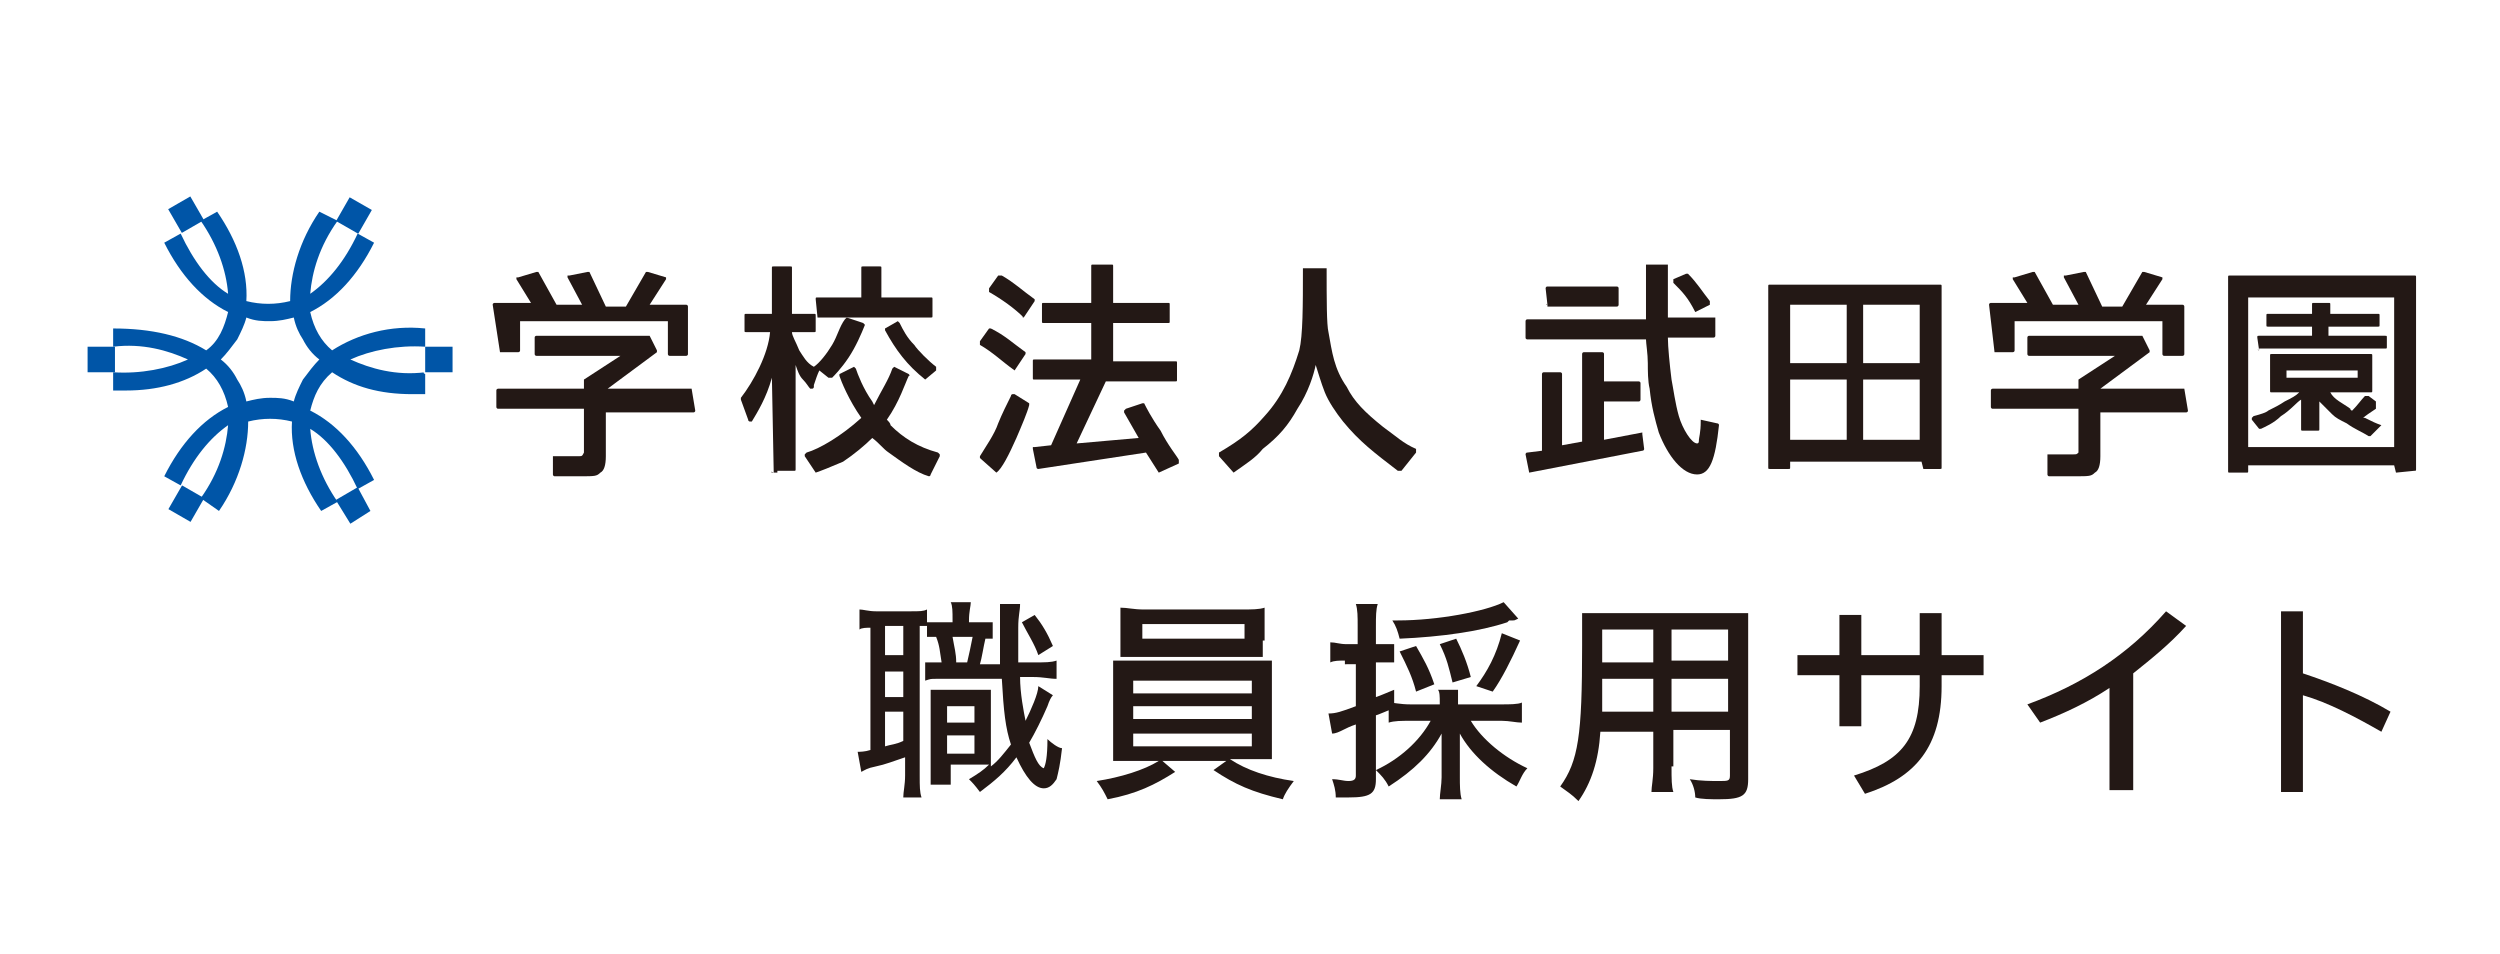<?xml version="1.0" encoding="utf-8"?>
<!-- Generator: Adobe Illustrator 27.0.1, SVG Export Plug-In . SVG Version: 6.00 Build 0)  -->
<svg version="1.1" id="レイヤー_1" xmlns="http://www.w3.org/2000/svg" xmlns:xlink="http://www.w3.org/1999/xlink" x="0px"
	 y="0px" viewBox="0 0 137 52.3" style="enable-background:new 0 0 137 52.3;" xml:space="preserve">
<style type="text/css">
	.st0{fill:#0055A7;}
	.st1{fill:#231815;}
</style>
<g>
	<rect x="18.6" y="11.1" transform="matrix(0.497 -0.868 0.868 0.497 -0.463 22.742)" class="st0" width="1.5" height="1.4"/>
	<rect x="9.5" y="11" transform="matrix(0.866 -0.499 0.499 0.866 -4.5 6.678)" class="st0" width="1.4" height="1.5"/>
	<rect x="4.8" y="19" class="st0" width="1.5" height="1.4"/>
	<rect x="9.5" y="26.9" transform="matrix(0.499 -0.867 0.867 0.499 -18.835 22.714)" class="st0" width="1.5" height="1.4"/>
	<polygon class="st0" points="19.6,26.7 18.4,27.4 19.2,28.7 20.3,28 	"/>
	<rect x="23.3" y="19" class="st0" width="1.5" height="1.4"/>
	<path class="st0" d="M23.3,20.4c-1.6,0.2-3-0.2-4.1-0.7c1.1-0.5,2.6-0.8,4.1-0.7v-1l0,0c-1.9-0.2-3.7,0.3-5.1,1.2
		c-0.6-0.5-1-1.2-1.2-2.1c1.4-0.7,2.6-2,3.5-3.8l0,0l-0.9-0.5c-0.7,1.5-1.6,2.6-2.6,3.3c0.1-1.2,0.5-2.6,1.5-4l-1-0.5l0,0
		c-1.1,1.6-1.6,3.4-1.6,4.9c-0.8,0.2-1.6,0.2-2.4,0c0.1-1.6-0.5-3.3-1.6-4.9l0,0L11,12.1c0.9,1.3,1.4,2.7,1.5,4
		c-1-0.6-1.9-1.8-2.6-3.3L9,13.3l0,0c0.9,1.8,2.1,3.1,3.5,3.8c-0.2,0.8-0.5,1.6-1.2,2.1C10,18.4,8.3,18,6.2,18l0,0v1
		c1.6-0.2,3,0.2,4.1,0.7c-1.1,0.5-2.6,0.8-4.1,0.7v1l0,0c0.2,0,0.5,0,0.7,0c1.7,0,3.2-0.4,4.4-1.2c0.6,0.5,1,1.2,1.2,2.1
		c-1.4,0.7-2.6,2-3.5,3.8l0,0l0.9,0.5c0.7-1.5,1.6-2.6,2.6-3.3c-0.1,1.2-0.5,2.6-1.5,4l1,0.7l0,0c1.1-1.6,1.6-3.4,1.6-4.9
		c0.8-0.2,1.6-0.2,2.4,0c-0.1,1.6,0.5,3.3,1.6,4.9l0,0l0.9-0.5c-0.9-1.3-1.4-2.7-1.5-4c1,0.6,1.9,1.8,2.6,3.3l0.9-0.5l0,0
		c-0.9-1.8-2.1-3.1-3.5-3.8c0.2-0.8,0.5-1.5,1.2-2.1c1.2,0.8,2.6,1.2,4.4,1.2c0.2,0,0.5,0,0.7,0l0,0v-1.1
		C23.1,20.4,23.3,20.4,23.3,20.4z M13.5,22c-0.1-0.5-0.3-0.9-0.5-1.2c-0.2-0.4-0.5-0.8-0.9-1.1c0.3-0.3,0.6-0.7,0.9-1.1
		c0.2-0.4,0.4-0.8,0.5-1.2c0.5,0.2,0.9,0.2,1.3,0.2c0.5,0,0.9-0.1,1.3-0.2c0.1,0.5,0.3,0.9,0.5,1.2c0.2,0.4,0.5,0.8,0.9,1.1
		c-0.3,0.3-0.6,0.7-0.9,1.1c-0.2,0.4-0.4,0.8-0.5,1.2c-0.5-0.2-0.9-0.2-1.3-0.2C14.3,21.8,13.9,21.9,13.5,22z"/>
</g>
<g>
	<path class="st1" d="M27.4,19.3h1c0,0,0.1,0,0.1-0.1v-1.6h8.1v1.8c0,0,0,0.1,0.1,0.1h0.9c0,0,0.1,0,0.1-0.1v-2.6c0,0,0-0.1-0.1-0.1
		h-2l0.9-1.4c0,0,0,0,0-0.1l0,0l-1-0.3h-0.1l-1.1,1.9h-1.1l-0.9-1.9c0,0,0,0-0.1,0l0,0l-1,0.2c0,0,0,0-0.1,0c0,0,0,0,0,0.1l0.8,1.5
		h-1.4l-1-1.8h-0.1l-1,0.3c0,0,0,0-0.1,0c0,0,0,0,0,0.1l0.8,1.3h-2c0,0-0.1,0-0.1,0.1L27.4,19.3C27.3,19.3,27.4,19.3,27.4,19.3z"/>
	<path class="st1" d="M37.9,21.3h-4.6l2.7-2v-0.1l-0.4-0.8c0,0,0,0-0.1,0h-6.1c0,0-0.1,0-0.1,0.1v0.9c0,0,0,0.1,0.1,0.1H34l-2,1.3
		c0,0,0,0,0,0.1v0.4h-4.7c0,0-0.1,0-0.1,0.1v0.9c0,0,0,0.1,0.1,0.1H32v2.1c0,0.1,0,0.2,0,0.3C31.9,25,31.9,25,31.7,25h-1.3
		c0,0,0,0-0.1,0c0,0,0,0,0,0.1V26c0,0,0,0.1,0.1,0.1h1.4c0.8,0,0.9,0,1.1-0.2c0.2-0.1,0.3-0.4,0.3-0.9v-2.4H38c0,0,0.1,0,0.1-0.1
		L37.9,21.3L37.9,21.3z"/>
	<path class="st1" d="M109.3,19.3h1c0,0,0.1,0,0.1-0.1v-1.6h8.1v1.8c0,0,0,0.1,0.1,0.1h1c0,0,0.1,0,0.1-0.1v-2.6c0,0,0-0.1-0.1-0.1
		h-2l0.9-1.4c0,0,0,0,0-0.1l0,0l-1-0.3h-0.1l-1.1,1.9h-1.1l-0.9-1.9c0,0,0,0-0.1,0l0,0l-1,0.2c0,0,0,0-0.1,0c0,0,0,0,0,0.1l0.8,1.5
		h-1.4l-1-1.8h-0.1l-1,0.3c0,0,0,0-0.1,0c0,0,0,0,0,0.1l0.8,1.3h-2c0,0-0.1,0-0.1,0.1L109.3,19.3C109.1,19.3,109.3,19.3,109.3,19.3z
		"/>
	<path class="st1" d="M119.7,21.3h-4.6l2.7-2v-0.1l-0.4-0.8c0,0,0,0-0.1,0h-6.1c0,0-0.1,0-0.1,0.1v0.9c0,0,0,0.1,0.1,0.1h4.7l-2,1.3
		c0,0,0,0,0,0.1v0.4h-4.7c0,0-0.1,0-0.1,0.1v0.9c0,0,0,0.1,0.1,0.1h4.7v2.1c0,0.1,0,0.2,0,0.3c-0.1,0.1-0.1,0.1-0.3,0.1h-1.3
		c0,0,0,0-0.1,0c0,0,0,0,0,0.1v1c0,0,0,0.1,0.1,0.1h1.4c0.8,0,0.9,0,1.1-0.2c0.2-0.1,0.3-0.4,0.3-0.9v-2.4h4.7c0,0,0.1,0,0.1-0.1
		L119.7,21.3L119.7,21.3z"/>
	<path class="st1" d="M67.6,25.9C67.5,25.9,67.5,25.9,67.6,25.9L66.8,25v-0.1v-0.1c1.2-0.7,1.8-1.2,2.5-2c1-1.1,1.5-2.3,1.9-3.6
		c0.2-0.8,0.2-2.5,0.2-4.4c0,0,0,0,0-0.1c0,0,0,0,0.1,0h1.1c0,0,0,0,0.1,0c0,0,0,0,0,0.1c0,1.6,0,3,0.1,3.4c0.2,1.1,0.3,2,1,3
		c0.4,0.8,1,1.4,2,2.2c0.7,0.5,1.1,0.9,1.8,1.2c0,0,0,0,0,0.1v0.1l-0.8,1c0,0,0,0-0.1,0c0,0,0,0-0.1,0c-1.3-1-2.1-1.6-3-2.7
		c-0.4-0.5-0.8-1.1-1-1.6s-0.4-1.2-0.5-1.5c-0.1,0.5-0.4,1.5-1,2.4c-0.5,0.9-1,1.5-1.9,2.2C68.8,25.1,68.3,25.4,67.6,25.9L67.6,25.9
		z"/>
	<path class="st1" d="M105.4,25.7C105.3,25.7,105.3,25.7,105.4,25.7l-0.1-0.4h-7.2v0.3c0,0.1,0,0.1-0.1,0.1h-1c-0.1,0-0.1,0-0.1-0.1
		v-9.9c0-0.1,0-0.1,0.1-0.1h9.3c0.1,0,0.1,0,0.1,0.1v9.9c0,0.1,0,0.1-0.1,0.1H105.4z M102.1,24.1h3.1v-3.3h-3.1V24.1z M98.1,24.1
		h3.1v-3.3h-3.1V24.1z M102.1,19.9h3.1v-3.2h-3.1V19.9z M98.1,19.9h3.1v-3.2h-3.1V19.9z"/>
	<path class="st1" d="M92.9,17.1L92.9,17.1C92.8,17.1,92.8,17.1,92.9,17.1c-0.4-0.8-0.7-1.1-1.2-1.6v-0.1v-0.1l0.7-0.3l0,0h0.1
		c0.5,0.5,0.8,1,1.2,1.5c0,0,0,0,0,0.1c0,0,0,0,0,0.1L92.9,17.1L92.9,17.1z"/>
	<path class="st1" d="M44.8,17.4C44.8,17.4,44.7,17.3,44.8,17.4l-0.1-1c0-0.1,0-0.1,0.1-0.1h2.4v-1.6c0-0.1,0-0.1,0.1-0.1h0.9
		c0.1,0,0.1,0,0.1,0.1v1.6H51c0.1,0,0.1,0,0.1,0.1v0.9c0,0.1,0,0.1-0.1,0.1H44.8z"/>
	<path class="st1" d="M44.7,25.9L44.7,25.9L44.1,25v-0.1c0,0,0,0,0.1-0.1c0.7-0.2,1.9-0.9,3-1.9l0,0c-0.7-1-1.1-2-1.2-2.3v-0.1
		l0.8-0.4l0,0l0,0c0,0,0,0,0.1,0.1c0.1,0.3,0.4,1.1,0.9,1.8l0.1,0.2c0.4-0.8,0.8-1.4,1-2c0,0,0,0,0.1-0.1l0,0l0,0l0.8,0.4
		c0,0,0.1,0.1,0,0.1C49.6,21,49.3,22,48.6,23c0.1,0.1,0.2,0.2,0.2,0.3c0.7,0.7,1.5,1.2,2.6,1.5c0,0,0,0,0.1,0.1V25L51,26
		c0,0,0,0.1-0.1,0.1l0,0c-0.7-0.2-1.5-0.8-2.2-1.3c-0.3-0.2-0.5-0.5-0.9-0.8c-0.4,0.4-1,0.9-1.6,1.3C45.5,25.6,45,25.8,44.7,25.9
		C44.8,25.9,44.8,25.9,44.7,25.9z"/>
	<path class="st1" d="M42.4,25.9C42.2,25.9,42.2,25.8,42.4,25.9l-0.1-5.2c-0.3,1.1-0.8,1.9-1.1,2.4c0,0,0,0-0.1,0l0,0
		c0,0-0.1,0-0.1-0.1l-0.4-1.1v-0.1c0.7-0.9,1.5-2.4,1.6-3.6h-1.3c-0.1,0-0.1,0-0.1-0.1v-0.8c0-0.1,0-0.1,0.1-0.1h1.4v-2.5
		c0-0.1,0-0.1,0.1-0.1h0.9c0.1,0,0.1,0,0.1,0.1v2.5h1.2c0.1,0,0.1,0,0.1,0.1v0.8c0,0.1,0,0.1-0.1,0.1h-1.2c0,0.2,0.2,0.5,0.4,1
		c0.2,0.3,0.4,0.7,0.8,0.9c0.3-0.2,0.7-0.7,1-1.2s0.4-1,0.7-1.4c0,0,0,0,0.1-0.1l0,0l0,0l0.9,0.3l0.1,0.1c-0.2,0.5-0.5,1.2-0.9,1.8
		s-0.8,1-0.9,1.1c0,0,0,0-0.1,0c0,0,0,0-0.1,0l-0.5-0.4c-0.1,0.2-0.2,0.5-0.3,0.8v0.1c0,0,0,0.1-0.1,0.1l0,0h-0.1
		c-0.1-0.1-0.2-0.3-0.4-0.5s-0.3-0.5-0.4-0.8v5.7c0,0.1,0,0.1-0.1,0.1h-0.9v0.1H42.4z"/>
	<path class="st1" d="M50.7,20.8C50.7,20.8,50.6,20.8,50.7,20.8c-1-0.8-1.6-1.6-2.2-2.7V18l0.7-0.4l0,0l0,0c0,0,0,0,0.1,0.1
		c0.2,0.4,0.4,0.8,0.8,1.2c0.2,0.3,0.8,0.9,1.2,1.2c0,0,0,0,0,0.1v0.1L50.7,20.8L50.7,20.8z"/>
	<path class="st1" d="M63.5,25.9L63.5,25.9C63.4,25.9,63.4,25.9,63.5,25.9l-0.7-1.1l-5.9,0.9l0,0c0,0-0.1,0-0.1-0.1l-0.2-1v-0.1
		c0,0,0,0,0.1,0l0.9-0.1l1.6-3.6h-2.5c-0.1,0-0.1,0-0.1-0.1v-0.9c0-0.1,0-0.1,0.1-0.1h3.1v-2h-2.6c-0.1,0-0.1,0-0.1-0.1v-0.9
		c0-0.1,0-0.1,0.1-0.1h2.6v-2c0-0.1,0-0.1,0.1-0.1h1c0.1,0,0.1,0,0.1,0.1v2h3c0.1,0,0.1,0,0.1,0.1v0.9c0,0.1,0,0.1-0.1,0.1h-3v2.1
		h3.4c0.1,0,0.1,0,0.1,0.1v0.9c0,0.1,0,0.1-0.1,0.1h-3.8L59,24.3l3.4-0.3l-0.8-1.4v-0.1c0,0,0,0,0.1-0.1l0.9-0.3l0,0h0.1
		c0.1,0.2,0.4,0.8,0.9,1.5c0.4,0.8,0.9,1.4,1,1.6c0,0,0,0,0,0.1c0,0,0,0,0,0.1L63.5,25.9L63.5,25.9z"/>
	<path class="st1" d="M56.1,17.4C56,17.4,56,17.3,56.1,17.4c-0.5-0.5-1.2-1-1.9-1.4c0,0,0,0,0-0.1v-0.1l0.5-0.7c0,0,0,0,0.1,0
		c0,0,0,0,0.1,0c0.7,0.4,1.1,0.8,1.8,1.3v0.1L56.1,17.4C56.1,17.3,56.1,17.4,56.1,17.4L56.1,17.4z"/>
	<path class="st1" d="M54.6,25.9C54.6,25.9,54.5,25.9,54.6,25.9l-0.9-0.8V25c0.3-0.5,0.8-1.2,1-1.8c0.2-0.5,0.5-1.1,0.7-1.5
		c0,0,0-0.1,0.1-0.1l0,0c0,0,0,0,0.1,0l0.8,0.5v0.1c-0.1,0.4-0.4,1.1-0.7,1.8C55.3,24.9,54.9,25.7,54.6,25.9
		C54.7,25.9,54.6,25.9,54.6,25.9L54.6,25.9z"/>
	<path class="st1" d="M55.6,20.3C55.5,20.3,55.5,20.3,55.6,20.3c-0.7-0.5-1.2-1-1.9-1.4c0,0,0,0,0-0.1v-0.1l0.5-0.7c0,0,0,0,0.1,0
		l0,0c0.8,0.4,1.2,0.8,1.9,1.3v0.1L55.6,20.3L55.6,20.3L55.6,20.3z"/>
	<path class="st1" d="M83.8,25.9C83.8,25.9,83.7,25.9,83.8,25.9C83.7,25.8,83.7,25.8,83.8,25.9l-0.2-1c0,0,0-0.1,0.1-0.1l0.8-0.1
		v-4.2c0,0,0-0.1,0.1-0.1h0.9c0,0,0.1,0,0.1,0.1v3.9l1.1-0.2v-4.8c0,0,0-0.1,0.1-0.1h1c0,0,0.1,0,0.1,0.1v1.5h1.9c0,0,0.1,0,0.1,0.1
		v0.9c0,0,0,0.1-0.1,0.1h-1.9v2.1l2.1-0.4l0,0l0,0c0,0,0,0,0,0.1l0.1,0.8c0,0,0,0.1-0.1,0.1L83.8,25.9L83.8,25.9z"/>
	<path class="st1" d="M84.8,16.7C84.7,16.7,84.7,16.6,84.8,16.7l-0.1-0.9c0,0,0-0.1,0.1-0.1h3.8c0,0,0.1,0,0.1,0.1v0.9
		c0,0,0,0.1-0.1,0.1h-3.8V16.7z"/>
	<path class="st1" d="M93,26c-0.8,0-1.6-1-2.1-2.3c-0.2-0.7-0.4-1.4-0.5-2.4c-0.1-0.4-0.1-1-0.1-1.4c0-0.5-0.1-1.1-0.1-1.3h-6.5
		c0,0-0.1,0-0.1-0.1v-0.9c0,0,0-0.1,0.1-0.1h6.5c0-0.3,0-1.8,0-2.9c0,0,0,0,0-0.1c0,0,0,0,0.1,0h1c0,0,0,0,0.1,0c0,0,0,0,0,0.1V16
		c0,0.5,0,1,0,1.4l0,0h2.5c0,0,0,0,0.1,0c0,0,0,0,0,0.1v0.9c0,0,0,0.1-0.1,0.1h-2.5c0,0.5,0.1,1.5,0.2,2.3c0.1,0.5,0.2,1.3,0.4,2
		c0.2,0.7,0.7,1.5,1,1.5c0.1,0,0.1-0.1,0.1-0.2l0,0c0-0.1,0.1-0.4,0.1-1c0,0,0,0,0-0.1l0,0l0,0l0.9,0.2c0,0,0.1,0,0.1,0.1
		C94,25.2,93.7,26,93,26z"/>
	<path class="st1" d="M123.8,19.2C123.7,19.2,123.7,19.1,123.8,19.2l-0.1-0.7c0-0.1,0-0.1,0.1-0.1h2.9v-0.5h-2.4
		c-0.1,0-0.1,0-0.1-0.1v-0.5c0-0.1,0-0.1,0.1-0.1h2.4v-0.5c0-0.1,0-0.1,0.1-0.1h0.8c0.1,0,0.1,0,0.1,0.1v0.5h2.6
		c0.1,0,0.1,0,0.1,0.1v0.5c0,0.1,0,0.1-0.1,0.1h-2.7v0.5h3.1c0.1,0,0.1,0,0.1,0.1V19c0,0.1,0,0.1-0.1,0.1h-6.9V19.2z"/>
	<path class="st1" d="M131.3,25.9C131.3,25.9,131.2,25.8,131.3,25.9l-0.1-0.4h-8v0.3c0,0.1,0,0.1-0.1,0.1h-0.9c-0.1,0-0.1,0-0.1-0.1
		V15.2c0-0.1,0-0.1,0.1-0.1h10.1c0.1,0,0.1,0,0.1,0.1v10.5c0,0.1,0,0.1-0.1,0.1L131.3,25.9L131.3,25.9z M123.2,24.5h8v-8.2h-8V24.5z
		"/>
	<path class="st1" d="M130.5,23.3C130.5,23.1,130.5,23.1,130.5,23.3c-0.3-0.1-0.5-0.2-0.9-0.4h-0.1c0.1-0.1,0.4-0.3,0.7-0.5
		c0,0,0,0,0-0.1V22l-0.4-0.3c0,0,0,0-0.1,0h-0.1c-0.2,0.2-0.4,0.5-0.7,0.8c0,0-0.1,0-0.1-0.1c-0.4-0.3-0.9-0.5-1.1-0.9h2.2
		c0.1,0,0.1,0,0.1-0.1v-1.9c0-0.1,0-0.1-0.1-0.1h-5.4c-0.1,0-0.1,0-0.1,0.1v1.9c0,0.1,0,0.1,0.1,0.1h1.5c-0.2,0.2-0.4,0.3-0.8,0.5
		c-0.3,0.2-0.5,0.3-0.9,0.5c-0.1,0.1-0.4,0.2-0.8,0.3c0,0,0,0-0.1,0.1V23l0.4,0.5c0,0,0,0,0.1,0l0,0c0.2-0.1,0.7-0.3,1.1-0.7
		c0.5-0.3,0.9-0.8,1.1-0.9v1.6c0,0.1,0,0.1,0.1,0.1h0.8c0.1,0,0.1,0,0.1-0.1V22c0.1,0.1,0.3,0.3,0.7,0.7c0.2,0.2,0.4,0.3,0.8,0.5
		c0.4,0.3,0.9,0.5,1.2,0.7l0,0h0.1L130.5,23.3L130.5,23.3z M125.3,20.7v-0.4h3.9v0.4H125.3z"/>
</g>
<g>
	<path class="st1" d="M50.8,34.1c0.2,0,0.5,0,0.8,0h0.6V34c0-0.5,0-0.8-0.1-1h1.1c0,0.2-0.1,0.5-0.1,1v0.1h0.5c0.4,0,0.7,0,0.8,0V35
		c-0.2,0-0.3,0-0.4,0c-0.1,0.4-0.2,1.1-0.3,1.4h1.1c0-0.5,0-1.5,0-2.5c0-0.4,0-0.6,0-0.8h1.1c0,0.4-0.1,0.6-0.1,1.3
		c0,0.6,0,1.3,0,1.9h0.8c0.7,0,1,0,1.3-0.1v1c-0.4,0-0.7-0.1-1.3-0.1h-0.7c0,0.9,0.2,1.9,0.3,2.4c0.3-0.6,0.7-1.5,0.7-1.9l0.8,0.5
		c-0.1,0.1-0.2,0.3-0.3,0.6c-0.3,0.7-0.7,1.5-1,2c0.3,0.8,0.5,1.3,0.8,1.4c0.1-0.2,0.2-0.6,0.2-1.6c0.2,0.2,0.6,0.5,0.8,0.5
		c-0.1,0.9-0.2,1.3-0.3,1.7c-0.2,0.3-0.4,0.5-0.7,0.5c-0.5,0-1-0.6-1.5-1.7c-0.6,0.8-1.2,1.3-2,1.9c-0.3-0.4-0.4-0.5-0.6-0.7
		c0.5-0.3,0.8-0.5,1.1-0.8c-0.1,0-0.4,0-0.7,0h-1.4V43H51c0-0.3,0-0.6,0-1.1v-3c0-0.5,0-0.7,0-1.1c0.2,0,0.4,0,0.8,0h1.7
		c0.3,0,0.5,0,0.8,0c0,0.3,0,0.5,0,1.1v2.7c0,0,0,0.4,0,0.4c0.4-0.3,0.7-0.7,1.1-1.2c-0.3-0.9-0.4-1.8-0.5-3.6h-3.6
		c-0.3,0-0.3,0-0.6,0.1v-1c0.1,0,0.4,0,0.6,0h0.3c-0.1-0.6-0.1-0.9-0.3-1.4c-0.2,0-0.3,0-0.5,0v-0.6c-0.2,0-0.3,0-0.4,0v8.2
		c0,0.6,0,0.9,0.1,1.2h-1c0-0.3,0.1-0.7,0.1-1.2v-1c-0.6,0.2-1.1,0.4-1.6,0.5c-0.5,0.1-0.6,0.2-0.8,0.3l-0.2-1.1h0
		c0.1,0,0.4,0,0.7-0.1v-6.7c-0.2,0-0.5,0-0.6,0.1v-1.1c0.2,0,0.5,0.1,0.9,0.1h1.9c0.5,0,0.7,0,0.9-0.1V34.1z M48.5,35.9h1v-1.6h-1
		V35.9z M48.5,38.2h1v-1.4h-1V38.2z M48.5,40.9c0.3-0.1,0.6-0.1,1-0.3V39h-1V40.9z M51.9,39.6h1.5v-0.9h-1.5V39.6z M51.9,41.3h1.5
		v-1h-1.5V41.3z M53,36.3c0.1-0.4,0.2-0.9,0.3-1.4h-1.1c0.1,0.6,0.2,0.9,0.2,1.4H53z M56.7,33.7c0.4,0.5,0.7,1,1,1.7l-0.8,0.5
		c-0.2-0.6-0.6-1.2-0.9-1.8L56.7,33.7z"/>
	<path class="st1" d="M62.3,41.7c-0.6,0-1,0-1.3,0c0-0.2,0-0.3,0-0.4c0,0,0-0.1,0-0.3l0-0.6v-2.9c0-0.7,0-1,0-1.3c0.3,0,0.7,0,1.3,0
		h6.1c0.6,0,1,0,1.3,0c0,0.3,0,0.6,0,1.3v2.9l0,0.6c0,0.3,0,0.3,0,0.6c-0.3,0-0.7,0-1.3,0h-1c0.9,0.6,2.1,1,3.5,1.2
		c-0.3,0.4-0.5,0.7-0.6,1c-1.7-0.4-2.6-0.8-3.8-1.6l0.7-0.5h-3.5l0.7,0.6c-1.1,0.7-2.1,1.2-3.7,1.5c-0.2-0.4-0.3-0.6-0.6-1
		c1.3-0.2,2.6-0.6,3.4-1.1H62.3z M69.2,35.1c0,0.3,0,0.6,0,0.9c-0.4,0-0.8,0-1.3,0h-5.2c-0.5,0-1,0-1.3,0c0-0.2,0-0.6,0-0.9v-0.9
		c0-0.3,0-0.6,0-0.9c0.4,0,0.7,0.1,1.3,0.1H68c0.6,0,1,0,1.3-0.1c0,0.3,0,0.5,0,0.9V35.1z M62.1,38h6.5v-0.7h-6.5V38z M62.1,39.4
		h6.5v-0.7h-6.5V39.4z M62.1,40.9h6.5v-0.7h-6.5V40.9z M62.6,34.2v0.8h5.6v-0.8H62.6z"/>
	<path class="st1" d="M73.7,36.2c-0.3,0-0.6,0-0.8,0.1v-1.1c0.3,0,0.5,0.1,0.9,0.1h0.6v-1c0-0.5,0-0.9-0.1-1.2h1.2
		c-0.1,0.3-0.1,0.7-0.1,1.2v1h0.3c0.3,0,0.6,0,0.7,0v1c-0.2,0-0.4,0-0.7,0h-0.3v1.9c0.3-0.1,0.5-0.2,1-0.4v1c-0.5,0.2-0.7,0.3-1,0.4
		v3.5c0,0.8-0.3,1-1.5,1c-0.2,0-0.4,0-0.7,0c0-0.4-0.1-0.7-0.2-1c0.4,0,0.6,0.1,0.9,0.1c0.3,0,0.4-0.1,0.4-0.3v-2.8
		c-0.3,0.1-0.5,0.2-0.7,0.3c-0.2,0.1-0.4,0.2-0.6,0.2l-0.2-1.1c0.4,0,0.7-0.1,1.5-0.4v-2.3H73.7z M82.3,38.6c0.4,0,0.9,0,1.1-0.1
		v1.1c-0.3,0-0.7-0.1-1.1-0.1h-1.7c0.6,1,1.8,2,3.1,2.6c-0.3,0.3-0.4,0.7-0.6,1c-1.4-0.8-2.5-1.8-3.1-2.9c0,0.3,0,0.6,0,1v1.4
		c0,0.4,0,0.9,0.1,1.2h-1.2c0-0.3,0.1-0.8,0.1-1.2v-1.4c0-0.3,0-0.6,0-1c-0.6,1.1-1.5,2-2.9,2.9c-0.2-0.4-0.4-0.6-0.7-0.9
		c1.3-0.6,2.4-1.6,3-2.7h-1.1c-0.5,0-0.9,0-1.2,0.1v-1.1c0.3,0,0.6,0.1,1.2,0.1h1.6v-0.1c0-0.3,0-0.6-0.1-0.7h1.1c0,0.2,0,0.4,0,0.7
		v0.1H82.3z M82.6,34.1c-1.5,0.5-3.6,0.8-5.9,0.9c-0.1-0.4-0.2-0.7-0.4-1c0.1,0,0.3,0,0.3,0c2.2,0,4.8-0.5,5.8-1l0.8,0.9
		C83,34,83,34,82.9,34c0,0-0.1,0-0.2,0L82.6,34.1z M77.6,37.9c-0.2-0.8-0.5-1.4-0.9-2.2l0.9-0.3c0.4,0.7,0.7,1.2,1,2.1L77.6,37.9z
		 M79.6,37.4c-0.2-0.8-0.3-1.3-0.7-2.1l0.9-0.3c0.3,0.6,0.6,1.3,0.8,2.1L79.6,37.4z M80.9,37.6c0.6-0.8,1.1-1.7,1.4-2.9l1,0.4
		c-0.5,1.1-1,2.1-1.5,2.8L80.9,37.6z"/>
	<path class="st1" d="M91.6,42c0,0.7,0,1.1,0.1,1.4h-1.2c0-0.3,0.1-0.7,0.1-1.3v-2h-2.9c-0.1,1.6-0.5,2.8-1.2,3.8
		c-0.4-0.4-0.6-0.5-1-0.8c1-1.4,1.2-2.8,1.2-7.7c0-1,0-1.3,0-1.8c0.4,0,0.7,0,1.3,0h6.5c0.6,0,1,0,1.3,0c0,0.3,0,0.7,0,1.3v7.8
		c0,0.9-0.3,1.1-1.6,1.1c-0.4,0-1,0-1.3-0.1c0-0.3-0.1-0.7-0.3-1c0.6,0.1,1.2,0.1,1.6,0.1c0.5,0,0.6,0,0.6-0.3V40h-3.1V42z
		 M87.8,37.2c0,0.3,0,0.6,0,0.7c0,0.6,0,0.7,0,0.9l0,0.1V39h2.8v-1.8H87.8z M90.6,34.5h-2.8v1.3l0,0.5h2.8V34.5z M94.7,36.2v-1.7
		h-3.1v1.7H94.7z M91.6,39h3.1v-1.8h-3.1V39z"/>
	<path class="st1" d="M102,39.8h-1.2V37h-2.3v-1.1h2.3v-2.2h1.2v2.2h3.2v-2.3h1.2v2.3h2.3V37h-2.3v0.6c0,3.3-1.4,5-4.2,5.9l-0.6-1
		c2.6-0.8,3.6-2,3.6-4.9V37H102V39.8z"/>
	<path class="st1" d="M116.9,43.3h-1.3v-5.6c-1.2,0.8-2.5,1.4-3.8,1.9l-0.7-1c3-1.1,5.5-2.7,7.6-5.1l1.1,0.8c-0.9,1-1.9,1.8-2.9,2.6
		V43.3z"/>
	<path class="st1" d="M126.2,36.9c1.5,0.5,3.3,1.2,4.8,2.1l-0.5,1.1c-1.4-0.8-2.9-1.6-4.3-2v5.3H125v-9.9h1.2V36.9z"/>
</g>
</svg>
